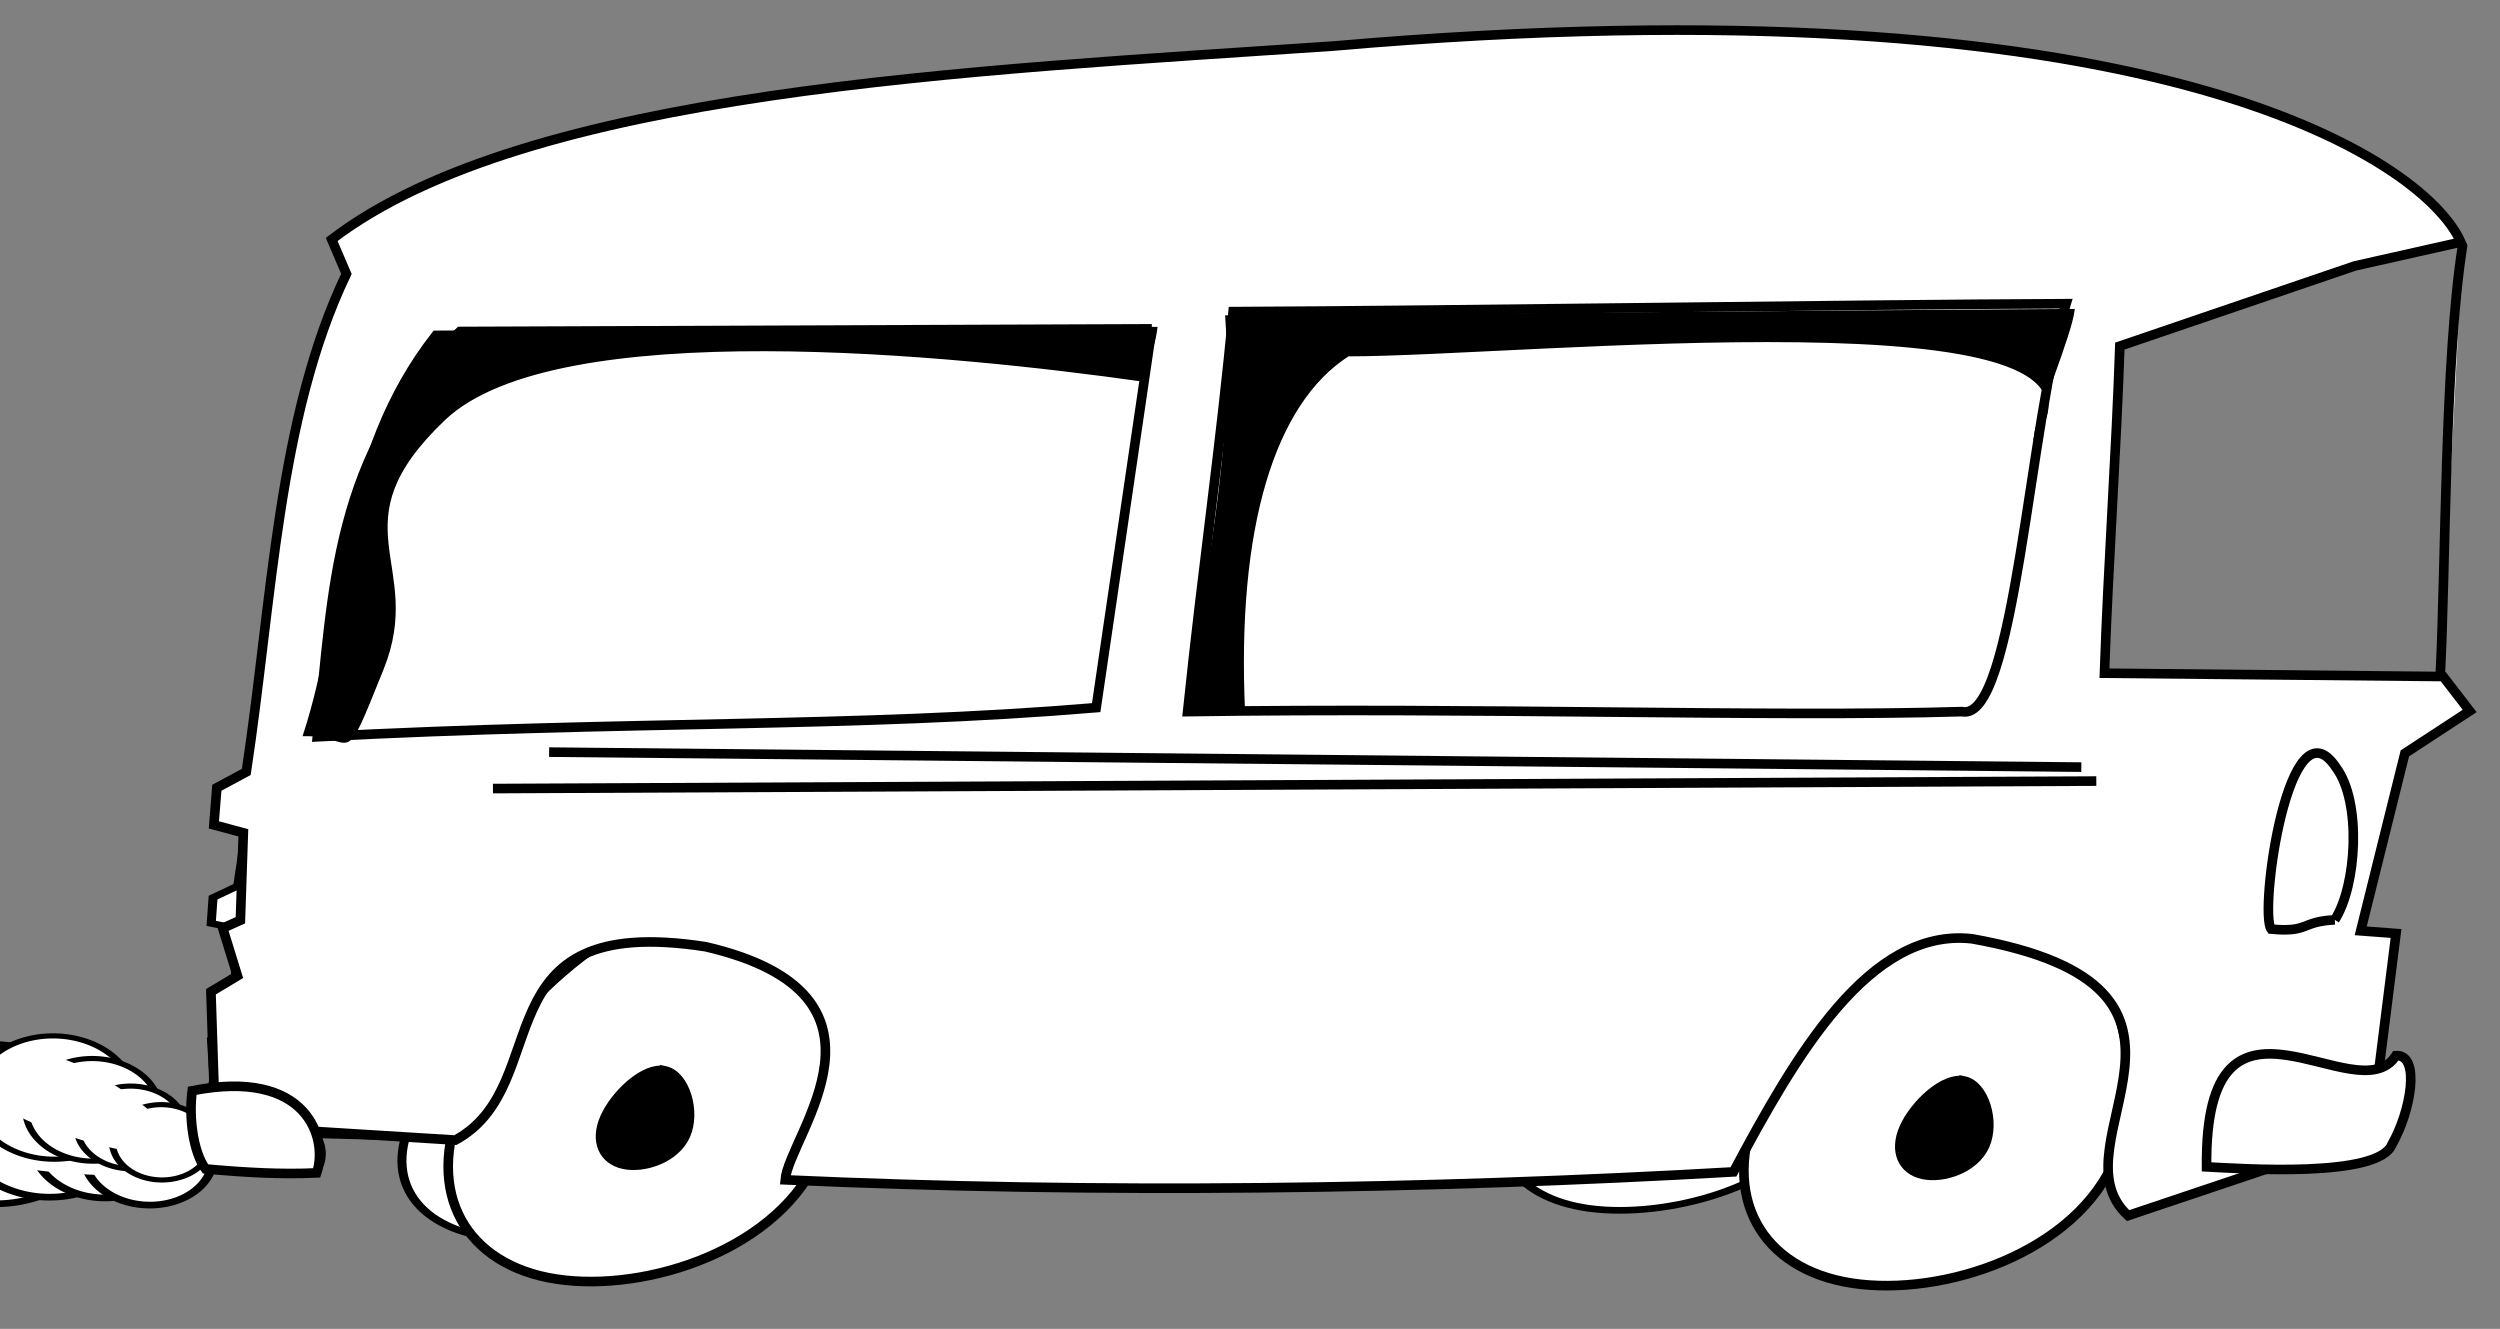 <?xml version="1.0"?><svg width="580.758" height="308.702" xmlns="http://www.w3.org/2000/svg" xmlns:xlink="http://www.w3.org/1999/xlink">
 <rect width="100%" height="100%" fill="#808080" stroke="none"/>
 <title>bus</title>
 <defs>
  <symbol id="svg_75">
   <g id="svg_68" transform="matrix(0.381,-0.214,0.214,0.381,-286.497,-257.191)">
    <path d="m133.788,1393.991a59.176,61.566 0 1 1 -0.023,-1.718" id="svg_73" stroke-miterlimit="4" stroke-width="5.1" stroke="#000000" fill="#ffffff"/>
    <path d="m147.732,1414.48a49.244,51.234 0 1 1 -0.019,-1.43" id="svg_72" stroke-miterlimit="4" stroke-width="5.1" stroke="#000000" fill="#ffffff"/>
    <path d="m159.943,1439.848a39.68,41.283 0 1 1 -0.015,-1.152" id="svg_71" stroke-miterlimit="4" stroke-width="5.1" stroke="#000000" fill="#ffffff"/>
    <path d="m173.576,1460.856a36.142,37.602 0 1 1 -0.014,-1.049" id="svg_70" stroke-miterlimit="4" stroke-width="5.1" stroke="#000000" fill="#ffffff"/>
    <path id="svg_69" d="m144.25,1442.335c-11.7,-30.523 -38.909,-78.647 -62.674,-90.529c-12.712,-6.356 -51.651,23.046 -46.757,35.814c10.36,27.026 63.757,69.185 92.519,83.566c7.715,3.857 20.466,-19.58 16.912,-28.85z" stroke-width="1px" fill-rule="evenodd" fill="#ffffff"/>
   </g>
   <g id="svg_62" transform="matrix(0.323,-9.2165242e-2,9.2165242e-2,0.323,-97.231,-193.82)">
    <path d="m133.788,1393.991a59.176,61.566 0 1 1 -0.023,-1.718" id="svg_67" stroke-miterlimit="4" stroke-width="5.1" stroke="#000000" fill="#ffffff"/>
    <path d="m147.732,1414.48a49.244,51.234 0 1 1 -0.019,-1.43" id="svg_66" stroke-miterlimit="4" stroke-width="5.1" stroke="#000000" fill="#ffffff"/>
    <path d="m159.943,1439.848a39.68,41.283 0 1 1 -0.015,-1.152" id="svg_65" stroke-miterlimit="4" stroke-width="5.1" stroke="#000000" fill="#ffffff"/>
    <path d="m173.576,1460.856a36.142,37.602 0 1 1 -0.014,-1.049" id="svg_64" stroke-miterlimit="4" stroke-width="5.1" stroke="#000000" fill="#ffffff"/>
    <path id="svg_63" d="m144.25,1442.335c-11.7,-30.523 -38.909,-78.647 -62.674,-90.529c-12.712,-6.356 -51.651,23.046 -46.757,35.814c10.36,27.026 63.757,69.185 92.519,83.566c7.715,3.857 20.466,-19.58 16.912,-28.85z" stroke-width="1px" fill-rule="evenodd" fill="#ffffff"/>
   </g>
   <path d="m200.824,213.21c-18.71,-4.025 -46.123,21.865 -55.696,43.513c-9.573,21.648 -1.305,39.053 17.405,43.078c18.71,4.025 47.864,-5.33 57.437,-26.978c9.573,-21.648 -0.435,-55.588 -19.146,-59.612z" id="svg_61" stroke-miterlimit="4" stroke-width="2.231" stroke="#000000" fill-rule="evenodd" fill="#ffffff"/>
   <path d="m472.811,212.161c-18.71,-4.025 -46.123,21.865 -55.696,43.513c-9.573,21.648 -1.305,39.053 17.405,43.078c18.71,4.025 47.864,-5.33 57.437,-26.978c9.573,-21.648 -0.435,-55.588 -19.146,-59.612z" id="svg_60" stroke-miterlimit="4" stroke-width="2.231" stroke="#000000" fill-rule="evenodd" fill="#ffffff"/>
   <path id="svg_59" d="m95.342,252.31l-0.615,-20.922l5.538,-3.692l-3.077,-11.077l3.692,-1.846l0.615,-20.307l-6.154,-1.846l0.615,-8.615l6.154,-3.692c5.436,-39.793 6.564,-82.356 20.922,-115.688l-3.077,-8c40.819,-34.665 133.329,-39.178 209.223,-44.921c170.397,-16.472 227.889,26.05 235.684,45.537l-22.153,5.538l-4.307,16.615l9.846,79.997l12.923,-1.231l5.538,8l-13.538,9.846l-9.23,41.229l7.384,0.615l-3.692,32.614l-3.692,14.769l-48.614,18.153c-16.512,-16.717 25.435,-52.819 -32.614,-64.305c-21.538,-2.667 -36.922,27.281 -49.844,54.152c-64.408,4.102 -133.123,5.128 -198.147,1.846c0.82,-10.461 26.691,-42.97 -16.615,-54.152c-47.899,-8.267 -30.973,31.999 -52.306,44.922l-53.537,-3.692l3.077,-9.846l0,0zm469.896,-194.345c-3.778,26.55 -3.492,74.183 -4.657,99.544" stroke-miterlimit="4" stroke-width="2.231" stroke="#000000" fill-rule="evenodd" fill="#ffffff"/>
   <path d="m459.291,246.119c-4.688,-1.008 -11.557,5.479 -13.956,10.903c-2.399,5.424 -0.327,9.785 4.361,10.794c4.688,1.009 11.993,-1.336 14.392,-6.76c2.399,-5.424 -0.109,-13.928 -4.797,-14.937z" id="svg_58" stroke-miterlimit="4" stroke-width="2.231" stroke="#000000" fill-rule="evenodd" fill="#000000"/>
   <path d="m514.594,273.065c-0.513,-48.819 34.973,-11.794 43.998,-25.845c5.743,-0.308 3.487,12.923 -0.923,20.615c-3.077,7.897 -35.076,5.641 -43.075,5.231z" id="svg_57" stroke-miterlimit="4" stroke-width="2.231" stroke="#000000" fill-rule="evenodd" fill="#ffffff"/>
   <path d="m560.367,213.683c5.128,-7.897 6.256,-27.486 0.308,-35.383c-10.974,-16.615 -17.948,33.537 -15.076,37.537c8.923,0.821 6.769,-1.744 14.769,-2.154z" id="svg_56" stroke-miterlimit="4" stroke-width="2.231" stroke="#000000" fill-rule="evenodd" fill="#ffffff"/>
   <path d="m200.569,75.393c-1.641,29.332 -3.282,58.665 -4.923,87.997c-21.435,4.718 -41.332,2.974 -68.921,6.769c1.436,-33.845 1.333,-65.844 12.615,-94.15c20.41,-0.205 40.819,-0.41 61.229,-0.615z" id="svg_55" stroke-miterlimit="4" stroke-width="2.231" stroke="#000000" fill-rule="evenodd" fill="#ffffff"/>
   <path d="m287.951,69.547c-3.487,26.871 -4.82,97.432 -9.846,94.766c-18.051,1.333 -45.639,-1.026 -73.228,0c1.436,-33.845 3.179,-62.767 4.308,-92.92c20.41,-0.205 58.357,-1.641 78.766,-1.846z" id="svg_54" stroke-miterlimit="4" stroke-width="2.231" stroke="#000000" fill-rule="evenodd" fill="#ffffff"/>
   <path d="m365.794,68.317c-1.641,29.332 -1.744,64.818 -3.384,94.151c-21.435,4.718 -46.255,3.59 -74.151,0c1.436,-33.845 2.872,-57.844 6.154,-91.997c20.41,-0.205 50.973,-1.949 71.382,-2.154z" id="svg_53" stroke-miterlimit="4" stroke-width="2.231" stroke="#000000" fill-rule="evenodd" fill="#ffffff"/>
   <path d="m451.637,67.086c-1.641,29.332 -2.051,68.51 -7.692,96.92c-21.435,4.718 -47.486,0.513 -74.767,-1.231c1.436,-33.845 0.103,-65.844 3.692,-96.612c20.41,-0.205 58.357,1.128 78.766,0.923z" id="svg_52" stroke-miterlimit="4" stroke-width="2.231" stroke="#000000" fill-rule="evenodd" fill="#ffffff"/>
   <path d="m525.643,66.713c4.886,31.943 4.115,63.886 2.474,93.218c-21.435,8.199 -44.276,2.891 -71.865,4.075c1.436,-33.845 -2.359,-68.921 2.461,-99.073c20.41,-0.205 46.084,-1.931 66.929,1.78z" id="svg_51" stroke-miterlimit="4" stroke-width="2.231" stroke="#000000" fill-rule="evenodd" fill="#ffffff"/>
   <path d="m140.51,167.393c-4.641,0.29 -9.283,2.119 -13.924,2.409c3.771,-30.749 2.619,-64.267 11.313,-93.785c20.306,-0.29 42.458,-0.58 62.764,-0.87c-0.29,6.092 -2.426,12.184 -2.716,18.275c-16.245,-6.154 -33.105,-6.154 -48.734,0c-7.824,24.657 -11.34,47.468 -8.703,73.972z" id="svg_50" stroke-width="0.437px" stroke="#000000" fill-rule="evenodd" fill="#000000"/>
   <path d="m210.986,163.459c-4.641,0.29 -0.668,-0.343 -5.309,-0.053c1.617,-31.057 4.465,-60.883 3.621,-91.939c20.306,-0.29 58.15,-1.196 78.456,-1.486c-0.29,6.092 -3.349,23.568 -3.639,29.66c10.216,-34.153 -47.258,-19.076 -63.503,-19.076c-6.901,11.119 -10.417,40.084 -9.626,82.894z" id="svg_49" stroke-width="0.437px" stroke="#000000" fill-rule="evenodd" fill="#000000"/>
   <path d="m298.601,163.002c-4.641,0.29 -5.898,-0.343 -10.54,-0.053c3.771,-30.749 3.235,-61.498 7.006,-92.247c20.306,-0.29 50.458,-1.811 70.764,-2.101c-0.29,6.092 -0.888,6.03 -1.178,12.122c-20.552,-9.23 -52.796,-6.154 -63.195,0c-6.285,26.503 -6.109,57.314 -2.857,82.279z" id="svg_48" stroke-width="0.437px" stroke="#000000" fill-rule="evenodd" fill="#000000"/>
   <path d="m380.7,162.607c-4.641,0.29 -7.107,-1.16 -11.748,-0.87c3.771,-30.749 1.015,-64.979 4.786,-95.728c20.306,-0.29 56.97,1.576 77.276,1.286c-0.29,6.092 -0.839,16.119 -1.129,22.211c0.725,-22.627 -55.551,-14.794 -71.796,-14.794c-2.901,24.657 -7.107,63.238 2.611,87.896z" id="svg_47" stroke-width="0.437px" stroke="#000000" fill-rule="evenodd" fill="#000000"/>
   <path d="m470.771,165.218c-4.641,0.29 -9.283,0.58 -13.924,0.87c1.16,-30.749 -1.16,-69.765 2.611,-100.514c20.306,-0.29 38.001,-1.45 65.704,0.87c-0.29,6.092 1.596,5.657 1.305,11.748c-15.81,-13.924 -45.543,-6.092 -61.788,-6.092c-2.901,24.657 -5.802,71.941 6.092,93.117z" id="svg_46" stroke-width="0.437px" stroke="#000000" fill-rule="evenodd" fill="#000000"/>
   <path d="m499.272,277.216c7.76,-32.272 8.557,-66.284 -42.86,-60.918c-52.723,4.786 -32.127,30.791 -49.822,47.325c-10.588,8.05 -24.222,1.191 -33.722,4.89" id="svg_45" stroke-miterlimit="4" stroke-width="2.231" stroke="#000000" fill-rule="evenodd" fill-opacity="0.75" fill="none"/>
   <path d="m512.979,180.447l-372.469,1.74" id="svg_44" stroke-miterlimit="4" stroke-width="2.231" stroke="#000000" fill-rule="evenodd" fill-opacity="0.75" fill="none"/>
   <path d="m509.498,202.203l-355.934,-3.481" id="svg_43" stroke-miterlimit="4" stroke-width="2.231" stroke="#000000" fill-rule="evenodd" fill-opacity="0.75" fill="none"/>
   <path d="m223.781,269.573c11.438,-24.376 9.126,-52.361 -29.281,-57.129c-52.476,-1.666 -35.961,40.757 -54.817,46.123c-7.832,2.466 -13.489,-6.382 -20.886,-4.351" id="svg_42" stroke-miterlimit="4" stroke-width="2.231" stroke="#000000" fill-rule="evenodd" fill-opacity="0.75" fill="none"/>
   <path d="m186.466,249.759c-4.688,-1.008 -11.557,5.479 -13.956,10.903c-2.399,5.424 -0.327,9.785 4.361,10.794c4.688,1.009 11.993,-1.336 14.392,-6.76c2.399,-5.424 -0.109,-13.928 -4.797,-14.937z" id="svg_41" stroke-miterlimit="4" stroke-width="2.231" stroke="#000000" fill-rule="evenodd" fill="#000000"/>
   <path d="m120.572,274.463c2.667,-7.897 -2.051,-24.409 -28.922,-19.076c-0.82,6.154 0.205,14.153 3.077,18.153c8.923,0.821 17.846,1.333 25.845,0.923z" id="svg_40" stroke-miterlimit="4" stroke-width="2.231" stroke="#000000" fill-rule="evenodd" fill="#ffffff"/>
  </symbol>
 </defs>
 <g>
  <title>Layer 1</title>
  <use id="svg_76" xlink:href="#svg_75" transform="rotate(-1.356 226.53 182.257) matrix(0.939 0 0 0.695 1144.44 -959.652)" y="1490.772" x="-1262.636"/>
  <path fill="#ffffff" fill-rule="evenodd" stroke="#000000" stroke-width="2.231" stroke-miterlimit="4" id="path3979" d="m168.887,210.21c-20.297,-4.025 -50.035,21.865 -60.42,43.513c-10.385,21.648 -1.416,39.053 18.881,43.078c20.297,4.025 51.923,-5.33 62.308,-26.978c10.385,-21.648 -0.472,-55.588 -20.769,-59.612z"/>
  <path fill="#ffffff" fill-rule="evenodd" stroke="#000000" stroke-width="2.231" stroke-miterlimit="4" id="path3981" d="m469.875,211.161c-20.297,-4.025 -50.035,21.865 -60.42,43.513c-10.385,21.648 -1.416,39.053 18.881,43.078c20.297,4.025 51.923,-5.33 62.308,-26.978c10.385,-21.648 -0.472,-55.588 -20.769,-59.612z"/>
  <path fill="#ffffff" fill-rule="evenodd" stroke="#000000" stroke-width="2.231" stroke-miterlimit="4" d="m49.686,251.31l-0.684,-20.922l6.157,-3.692l-3.42,-11.077l4.104,-1.846l0.685,-20.307l-6.841,-1.846l0.684,-8.615l6.841,-3.692c6.043,-39.794 7.297,-82.356 23.26,-115.689l-3.421,-8c45.379,-34.665 148.222,-39.178 232.596,-44.921c189.432,-16.472 253.346,26.05 262.012,45.537l-24.628,5.538l-54.583,18.615c-0.847,24.999 -2.731,50.998 -3.577,75.997l78.683,0.77l6.157,7.999l-15.05,9.846l-10.261,41.229l8.208,0.616l-4.104,32.614l-4.104,14.769l-54.045,18.153c-18.357,-16.718 28.276,-52.819 -36.257,-64.306c-23.944,-2.666 -41.047,27.282 -55.414,54.152c-71.602,4.103 -147.994,5.128 -220.28,1.846c0.911,-10.461 29.671,-42.969 -18.471,-54.151c-53.25,-8.268 -34.433,31.998 -58.149,44.921l-59.518,-3.692l3.421,-9.846l0,0zm522.388,-194.345c-4.2,26.549 -3.883,74.183 -5.178,99.544" id="path3961"/>
  <path fill="#000000" fill-rule="evenodd" stroke="#000000" stroke-width="2.231" stroke-miterlimit="4" id="path5731" d="m456.291,251.119c-4.688,-1.008 -11.557,5.479 -13.956,10.903c-2.399,5.424 -0.327,9.785 4.361,10.794c4.688,1.009 11.993,-1.336 14.392,-6.76c2.399,-5.424 -0.109,-13.928 -4.797,-14.937z"/>
  <path fill="#ffffff" fill-rule="evenodd" stroke="#000000" stroke-width="2.231" stroke-miterlimit="4" id="path3965" d="m512.594,271.065c-0.513,-48.819 34.973,-11.794 43.998,-25.845c5.743,-0.308 3.487,12.923 -0.923,20.615c-3.077,7.897 -35.076,5.641 -43.075,5.231z"/>
  <path fill="#ffffff" fill-rule="evenodd" stroke="#000000" stroke-width="2.231" stroke-miterlimit="4" id="path3967" d="m542.367,213.683c5.128,-7.897 6.256,-27.486 0.308,-35.383c-10.974,-16.615 -17.948,33.537 -15.076,37.537c8.923,0.821 6.769,-1.744 14.769,-2.154z"/>
  <path fill="#ffffff" fill-rule="evenodd" stroke="#000000" stroke-width="2.231" stroke-miterlimit="4" id="path3969" d="m267.569,76.393c-4.308,29.332 -8.615,58.665 -12.923,87.997c-56.269,4.718 -108.499,2.974 -180.921,6.769c3.769,-33.845 3.5,-65.844 33.115,-94.15c53.576,-0.205 107.152,-0.41 160.729,-0.615z"/>
  <path fill="#ffffff" fill-rule="evenodd" stroke="#000000" stroke-width="2.231" stroke-miterlimit="4" id="path3971" d="m479.953,70.547c-8.566,26.871 -11.841,97.433 -24.186,94.766c-44.342,1.333 -112.114,-1.025 -179.887,0c3.527,-33.845 7.81,-62.767 10.582,-92.92c50.136,-0.205 143.355,-1.641 193.491,-1.846z"/>
  <path fill="#000000" fill-rule="evenodd" stroke="#000000" stroke-width="0.437px" id="path6606" d="m88.913,155.393c-9.862,24.503 -5.917,15.119 -18.327,15.409c10.084,-30.749 7.004,-64.267 30.251,-93.785c54.297,-0.29 113.53,-0.58 167.826,-0.87c-0.776,6.092 -2.508,6.184 -3.283,12.275c-43.437,-6.154 -136.256,-15.657 -162.151,9c-25.895,24.657 -4.453,33.468 -14.315,57.972l-0,0z"/>
  <path fill="#000000" fill-rule="evenodd" stroke="#000000" stroke-width="0.437px" id="path7481" d="m263.756,165.459c-13.181,0.29 -1.896,-0.343 -15.077,-0.053c4.593,-31.057 12.681,-60.883 10.284,-91.939c57.666,-0.29 165.137,-1.196 222.802,-1.486c-0.824,6.092 -9.512,23.568 -10.335,29.66c29.012,-34.153 -134.206,-19.076 -180.339,-19.076c-19.597,11.119 -29.583,40.084 -27.335,82.894z" transform="translate(481.765 71.981) scale(0.884 1) translate(-481.765 -71.981)"/>
  <path fill="none" fill-opacity="0.75" fill-rule="evenodd" stroke="#000000" stroke-width="2.231" stroke-miterlimit="4" id="path9241" d="m486.979,181.447l-372.469,1.74"/>
  <path fill="none" fill-opacity="0.75" fill-rule="evenodd" stroke="#000000" stroke-width="2.231" stroke-miterlimit="4" id="path9243" d="m483.498,178.203l-355.934,-3.481"/>
  <path fill="#000000" fill-rule="evenodd" stroke="#000000" stroke-width="2.231" stroke-miterlimit="4" id="path5729" d="m154.466,248.759c-4.688,-1.008 -11.557,5.479 -13.956,10.903c-2.399,5.424 -0.327,9.785 4.361,10.794c4.688,1.009 11.993,-1.336 14.392,-6.76c2.399,-5.424 -0.109,-13.928 -4.797,-14.937z"/>
  <path fill="#ffffff" fill-rule="evenodd" stroke="#000000" stroke-width="2.231" stroke-miterlimit="4" id="path3963" d="m73.572,272.463c2.667,-7.897 -2.051,-24.409 -28.922,-19.076c-0.82,6.154 0.205,14.153 3.077,18.153c8.923,0.821 17.846,1.333 25.845,0.923z"/>
 </g>
</svg>